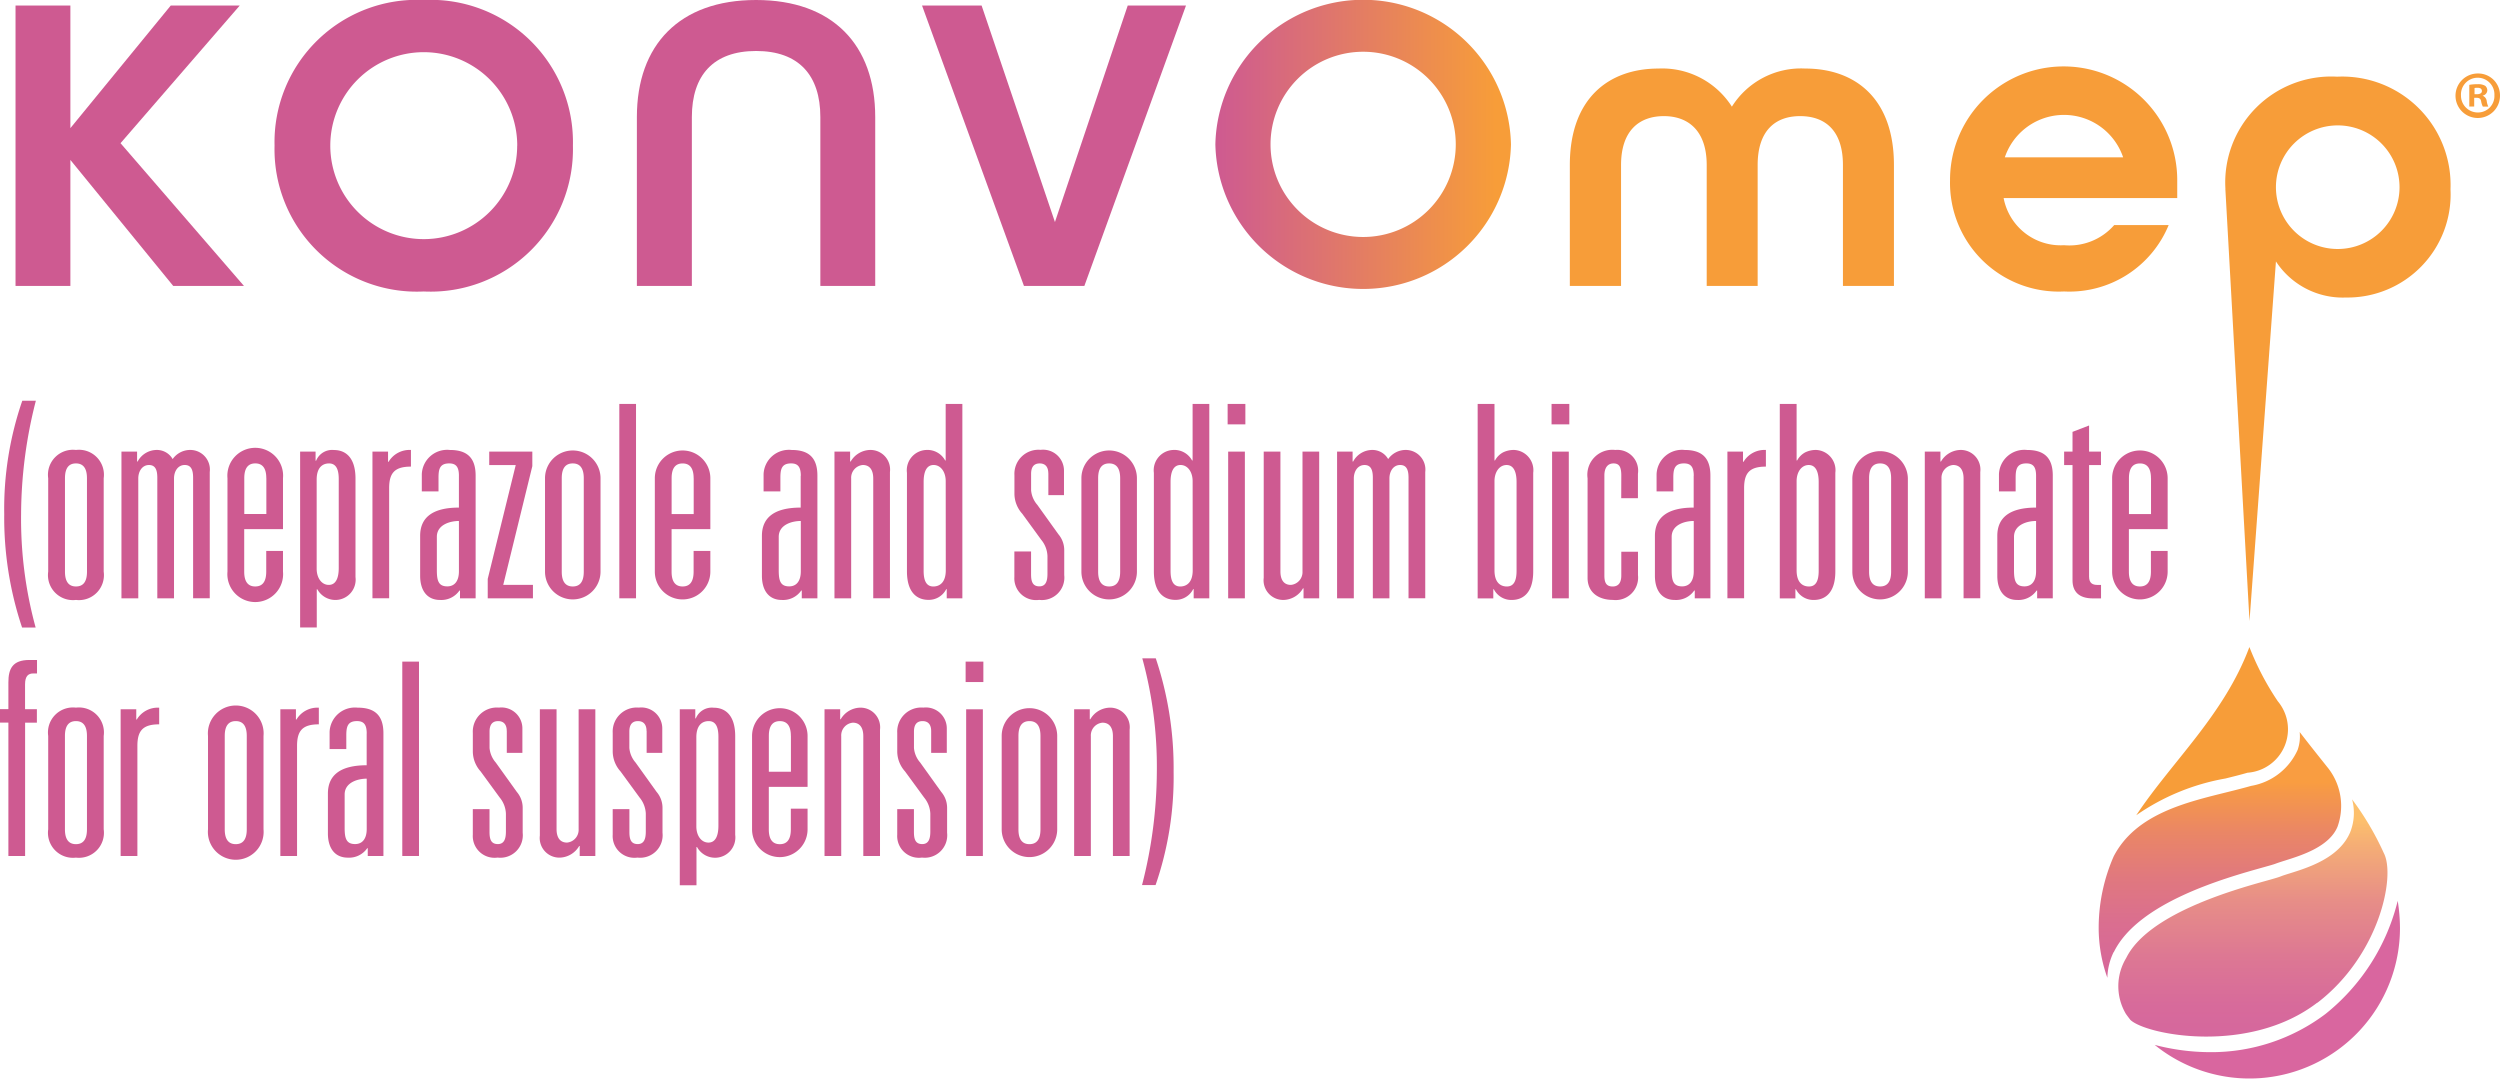 <?xml version="1.0" encoding="UTF-8"?>
<svg xmlns="http://www.w3.org/2000/svg" xmlns:xlink="http://www.w3.org/1999/xlink" width="140.093" height="60.437" viewBox="0 0 140.093 60.437">
  <defs>
    <linearGradient id="linear-gradient" x1="1" y1="0.5" x2="0" y2="0.5" gradientUnits="objectBoundingBox">
      <stop offset="0.05" stop-color="#f79d39"></stop>
      <stop offset="1" stop-color="#ce5a91"></stop>
    </linearGradient>
    <linearGradient id="linear-gradient-2" x1="0.5" y1="0.078" x2="0.5" y2="0.981" gradientUnits="objectBoundingBox">
      <stop offset="0" stop-color="#fdc06c"></stop>
      <stop offset="0.11" stop-color="#f5ae75"></stop>
      <stop offset="0.35" stop-color="#e78e87"></stop>
      <stop offset="0.59" stop-color="#dd7893"></stop>
      <stop offset="0.81" stop-color="#d76a9b"></stop>
      <stop offset="1" stop-color="#d5669e"></stop>
    </linearGradient>
    <linearGradient id="linear-gradient-3" x1="0.5" y1="0.205" x2="0.5" y2="1.236" gradientUnits="objectBoundingBox">
      <stop offset="0" stop-color="#f99d41"></stop>
      <stop offset="0.03" stop-color="#f69947"></stop>
      <stop offset="0.2" stop-color="#ea8666"></stop>
      <stop offset="0.38" stop-color="#e0787f"></stop>
      <stop offset="0.56" stop-color="#da6e90"></stop>
      <stop offset="0.76" stop-color="#d6679a"></stop>
      <stop offset="1" stop-color="#d5669e"></stop>
    </linearGradient>
  </defs>
  <g id="Group_7027" data-name="Group 7027" transform="translate(0 -0.001)">
    <g id="uuid-0c0ecde7-80bf-4349-aba2-9b6f1179cdad" transform="translate(0 0.001)">
      <path id="Path_6973" data-name="Path 6973" d="M2.5,68.42a25.862,25.862,0,0,0-.828,6.355,23.019,23.019,0,0,0,.815,6.354H1.727a19.385,19.385,0,0,1-1-6.354A18.592,18.592,0,0,1,1.74,68.42h.755Z" transform="translate(-0.49 -45.965)" fill="#ce5a91"></path>
      <path id="Path_6974" data-name="Path 6974" d="M8.225,78.411A1.4,1.4,0,0,1,9.78,76.826a1.4,1.4,0,0,1,1.555,1.585v5.235A1.4,1.4,0,0,1,9.78,85.231a1.4,1.4,0,0,1-1.555-1.585Zm2.172,0c0-.6-.243-.83-.617-.83s-.615.227-.615.83v5.235c0,.6.243.83.617.83s.617-.227.617-.83Z" transform="translate(-5.524 -51.612)" fill="#ce5a91"></path>
      <path id="Path_6975" data-name="Path 6975" d="M20.74,76.922h.876v.558h.03a1.218,1.218,0,0,1,1.087-.65,1.015,1.015,0,0,1,.876.512,1.2,1.2,0,0,1,.963-.512,1.1,1.1,0,0,1,1.116,1.237v7.075h-.933v-6.76c0-.453-.121-.709-.47-.709-.378,0-.6.348-.6.755v6.715h-.936v-6.76c0-.453-.121-.709-.466-.709-.378,0-.6.348-.6.755v6.715H20.74V76.919Z" transform="translate(-13.934 -51.616)" fill="#ce5a91"></path>
      <path id="Path_6976" data-name="Path 6976" d="M41.011,82.484h.935v1.161a1.562,1.562,0,1,1-3.111,0V78.411a1.562,1.562,0,1,1,3.111,0v2.852H39.773v2.383c0,.6.243.83.617.83s.617-.227.617-.83V82.484Zm0-4.074c0-.6-.243-.83-.617-.83s-.617.227-.617.83v2.005h1.237v-2Z" transform="translate(-26.088 -51.612)" fill="#ce5a91"></path>
      <path id="Path_6977" data-name="Path 6977" d="M51.22,76.92h.874v.512h.03a.967.967,0,0,1,1-.6c.6,0,1.207.361,1.207,1.6V83.95a1.138,1.138,0,0,1-1.07,1.283,1.156,1.156,0,0,1-1.07-.6h-.03v2.143h-.933V76.921Zm2.172,1.539c0-.574-.167-.876-.544-.876s-.693.243-.693.906v4.995c0,.512.273.906.679.906.378,0,.558-.348.558-.952Z" transform="translate(-34.41 -51.614)" fill="#ce5a91"></path>
      <path id="Path_6978" data-name="Path 6978" d="M63.59,76.928h.876V77.5h.03a1.366,1.366,0,0,1,1.253-.663v.933c-.906,0-1.221.348-1.221,1.207v6.17h-.936V76.928Z" transform="translate(-42.721 -51.622)" fill="#ce5a91"></path>
      <path id="Path_6979" data-name="Path 6979" d="M73.9,78.275c0-.5-.167-.693-.544-.693-.528,0-.6.319-.6.8v.768h-.936v-.963a1.42,1.42,0,0,1,1.569-1.358c.906,0,1.447.378,1.447,1.434v6.879h-.876v-.436h-.03a1.234,1.234,0,0,1-1.087.528c-.725,0-1.116-.528-1.116-1.358V81.643c0-1.027.693-1.585,2.172-1.585V78.28Zm0,2.533c-.482,0-1.237.2-1.237.889v1.87c0,.587.092.906.587.906.407,0,.65-.3.65-.844V80.806Z" transform="translate(-48.183 -51.614)" fill="#ce5a91"></path>
      <path id="Path_6980" data-name="Path 6980" d="M84.845,77.865H83.364V77.11h2.415v.815l-1.63,6.652h1.664v.755H83.28V84.244l1.57-6.383Z" transform="translate(-55.949 -51.804)" fill="#ce5a91"></path>
      <path id="Path_6981" data-name="Path 6981" d="M93.06,78.425a1.555,1.555,0,0,1,3.111,0V83.66a1.555,1.555,0,1,1-3.111,0Zm2.172,0c0-.6-.243-.83-.617-.83s-.617.227-.617.83V83.66c0,.6.243.83.617.83s.617-.227.617-.83Z" transform="translate(-62.519 -51.626)" fill="#ce5a91"></path>
      <path id="Path_6982" data-name="Path 6982" d="M105.75,68.97h.936V79.862h-.936Z" transform="translate(-71.045 -46.335)" fill="#ce5a91"></path>
      <path id="Path_6983" data-name="Path 6983" d="M113.986,82.5h.936v1.161a1.555,1.555,0,1,1-3.111,0V78.425a1.555,1.555,0,0,1,3.111,0v2.852h-2.172V83.66c0,.6.243.83.617.83s.617-.227.617-.83V82.5Zm0-4.074c0-.6-.243-.83-.617-.83s-.617.227-.617.83v2.005h1.237v-2Z" transform="translate(-75.116 -51.626)" fill="#ce5a91"></path>
      <path id="Path_6984" data-name="Path 6984" d="M132.286,78.275c0-.5-.167-.693-.544-.693-.528,0-.6.319-.6.8v.768H130.2v-.963a1.42,1.42,0,0,1,1.569-1.358c.906,0,1.447.378,1.447,1.434v6.879h-.876v-.436h-.03a1.234,1.234,0,0,1-1.087.528c-.725,0-1.116-.528-1.116-1.358V81.643c0-1.027.693-1.585,2.172-1.585V78.28Zm0,2.533c-.482,0-1.237.2-1.237.889v1.87c0,.587.092.906.587.906.407,0,.65-.3.65-.844Z" transform="translate(-87.411 -51.614)" fill="#ce5a91"></path>
      <path id="Path_6985" data-name="Path 6985" d="M142.49,76.922h.876v.558h.03a1.3,1.3,0,0,1,1.087-.65,1.1,1.1,0,0,1,1.115,1.237v7.075h-.936V78.428c0-.436-.167-.755-.587-.755a.719.719,0,0,0-.65.755v6.715h-.936V76.919Z" transform="translate(-95.728 -51.616)" fill="#ce5a91"></path>
      <path id="Path_6986" data-name="Path 6986" d="M157.089,79.35h-.03a1.094,1.094,0,0,1-.994.6c-.6,0-1.207-.361-1.207-1.6V72.833a1.138,1.138,0,0,1,1.07-1.283,1.127,1.127,0,0,1,1.07.587h.03V68.97h.935V79.862h-.876V79.35Zm-.059-6.052c0-.512-.273-.906-.679-.906-.378,0-.558.348-.558.952v4.98c0,.574.167.876.541.876s.7-.243.7-.906Z" transform="translate(-104.035 -46.335)" fill="#ce5a91"></path>
      <path id="Path_6987" data-name="Path 6987" d="M175.108,78.126c0-.378-.181-.558-.482-.558-.378,0-.482.273-.482.587v.919a1.425,1.425,0,0,0,.348.815l1.178,1.644a1.375,1.375,0,0,1,.331.906v1.388a1.259,1.259,0,0,1-1.407,1.388,1.218,1.218,0,0,1-1.388-1.283V82.5h.936v1.264c0,.378.059.693.466.693.378,0,.453-.331.453-.709v-.993a1.518,1.518,0,0,0-.348-.906l-1.067-1.464a1.687,1.687,0,0,1-.436-1.1V78.225a1.349,1.349,0,0,1,1.464-1.418,1.174,1.174,0,0,1,1.313,1.178v1.358h-.876V78.123Z" transform="translate(-116.364 -51.599)" fill="#ce5a91"></path>
      <path id="Path_6988" data-name="Path 6988" d="M184.65,78.425a1.555,1.555,0,0,1,3.111,0V83.66a1.555,1.555,0,0,1-3.111,0Zm2.172,0c0-.6-.243-.83-.617-.83s-.617.227-.617.83V83.66c0,.6.243.83.617.83s.617-.227.617-.83Z" transform="translate(-124.051 -51.626)" fill="#ce5a91"></path>
      <path id="Path_6989" data-name="Path 6989" d="M199.249,79.35h-.03a1.094,1.094,0,0,1-.994.6c-.6,0-1.207-.361-1.207-1.6V72.833a1.138,1.138,0,0,1,1.07-1.283,1.127,1.127,0,0,1,1.07.587h.03V68.97h.936V79.862h-.876V79.35Zm-.059-6.052c0-.512-.273-.906-.679-.906-.378,0-.558.348-.558.952v4.98c0,.574.167.876.541.876s.7-.243.7-.906Z" transform="translate(-132.358 -46.335)" fill="#ce5a91"></path>
      <path id="Path_6990" data-name="Path 6990" d="M209.62,68.97h.994v1.145h-.994Zm.03,2.672h.936v8.222h-.936Z" transform="translate(-140.827 -46.335)" fill="#ce5a91"></path>
      <path id="Path_6991" data-name="Path 6991" d="M218.885,85.331h-.876v-.558h-.03a1.3,1.3,0,0,1-1.087.65,1.1,1.1,0,0,1-1.115-1.237V77.11h.936v6.715c0,.436.167.755.587.755a.719.719,0,0,0,.65-.755V77.11h.936v8.222Z" transform="translate(-144.962 -51.804)" fill="#ce5a91"></path>
      <path id="Path_6992" data-name="Path 6992" d="M228.29,76.922h.876v.558h.03a1.218,1.218,0,0,1,1.087-.65,1.015,1.015,0,0,1,.876.512,1.2,1.2,0,0,1,.963-.512,1.1,1.1,0,0,1,1.115,1.237v7.075H232.3v-6.76c0-.453-.121-.709-.47-.709-.378,0-.6.348-.6.755v6.715H230.3v-6.76c0-.453-.121-.709-.466-.709-.378,0-.6.348-.6.755v6.715h-.938V76.919Z" transform="translate(-153.37 -51.616)" fill="#ce5a91"></path>
      <path id="Path_6993" data-name="Path 6993" d="M252.317,68.97h.936v3.167h.03a1.111,1.111,0,0,1,.453-.453,1.362,1.362,0,0,1,.617-.135,1.136,1.136,0,0,1,1.07,1.283v5.523c0,1.237-.6,1.6-1.207,1.6a1.1,1.1,0,0,1-1-.6h-.03v.512h-.876V68.97Zm2.173,4.375c0-.6-.181-.952-.558-.952-.407,0-.679.394-.679.906v4.995c0,.663.315.906.693.906s.544-.3.544-.876V73.345Z" transform="translate(-169.506 -46.335)" fill="#ce5a91"></path>
      <path id="Path_6994" data-name="Path 6994" d="M264.93,68.97h.995v1.145h-.995Zm.03,2.672h.936v8.222h-.936Z" transform="translate(-177.985 -46.335)" fill="#ce5a91"></path>
      <path id="Path_6995" data-name="Path 6995" d="M272.971,78.26c0-.512-.135-.679-.436-.679s-.512.21-.512.679v5.6c0,.424.121.617.466.617s.482-.243.482-.617V82.53h.935v1.311a1.259,1.259,0,0,1-1.407,1.388c-.755,0-1.418-.378-1.418-1.237v-5.58a1.4,1.4,0,0,1,1.555-1.585,1.164,1.164,0,0,1,1.267,1.329v1.372h-.936Z" transform="translate(-182.118 -51.612)" fill="#ce5a91"></path>
      <path id="Path_6996" data-name="Path 6996" d="M284.755,78.275c0-.5-.167-.693-.545-.693-.528,0-.6.319-.6.8v.768h-.938v-.963a1.42,1.42,0,0,1,1.569-1.358c.906,0,1.447.378,1.447,1.434v6.879h-.876v-.436h-.03a1.234,1.234,0,0,1-1.087.528c-.725,0-1.116-.528-1.116-1.358V81.643c0-1.027.693-1.585,2.172-1.585V78.28Zm0,2.533c-.482,0-1.237.2-1.237.889v1.87c0,.587.092.906.587.906.407,0,.65-.3.65-.844Z" transform="translate(-189.842 -51.614)" fill="#ce5a91"></path>
      <path id="Path_6997" data-name="Path 6997" d="M294.95,76.928h.876V77.5h.03a1.366,1.366,0,0,1,1.253-.663v.933c-.906,0-1.221.348-1.221,1.207v6.17h-.936V76.928Z" transform="translate(-198.153 -51.622)" fill="#ce5a91"></path>
      <path id="Path_6998" data-name="Path 6998" d="M303.907,68.97h.936v3.167h.03a1.111,1.111,0,0,1,.453-.453,1.362,1.362,0,0,1,.617-.135,1.136,1.136,0,0,1,1.07,1.283v5.523c0,1.237-.6,1.6-1.208,1.6a1.1,1.1,0,0,1-1-.6h-.03v.512H303.9V68.97Zm2.173,4.375c0-.6-.181-.952-.558-.952-.407,0-.679.394-.679.906v4.995c0,.663.315.906.693.906s.544-.3.544-.876Z" transform="translate(-204.166 -46.335)" fill="#ce5a91"></path>
      <path id="Path_6999" data-name="Path 6999" d="M316.29,78.425a1.556,1.556,0,0,1,3.111,0V83.66a1.555,1.555,0,1,1-3.111,0Zm2.173,0c0-.6-.243-.83-.617-.83s-.617.227-.617.83V83.66c0,.6.243.83.617.83s.617-.227.617-.83Z" transform="translate(-212.49 -51.626)" fill="#ce5a91"></path>
      <path id="Path_7000" data-name="Path 7000" d="M328.66,76.922h.876v.558h.03a1.3,1.3,0,0,1,1.087-.65,1.1,1.1,0,0,1,1.116,1.237v7.075h-.936V78.428c0-.436-.167-.755-.587-.755a.719.719,0,0,0-.65.755v6.715h-.936V76.919Z" transform="translate(-220.8 -51.616)" fill="#ce5a91"></path>
      <path id="Path_7001" data-name="Path 7001" d="M343.2,78.275c0-.5-.167-.693-.545-.693-.528,0-.6.319-.6.8v.768h-.935v-.963a1.42,1.42,0,0,1,1.569-1.358c.906,0,1.447.378,1.447,1.434v6.879h-.876v-.436h-.03a1.234,1.234,0,0,1-1.087.528c-.725,0-1.116-.528-1.116-1.358V81.643c0-1.027.693-1.585,2.173-1.585V78.28Zm0,2.533c-.482,0-1.237.2-1.237.889v1.87c0,.587.092.906.587.906.407,0,.65-.3.65-.844Z" transform="translate(-229.104 -51.614)" fill="#ce5a91"></path>
      <path id="Path_7002" data-name="Path 7002" d="M352.9,73.011l.936-.361v1.464h.667v.755h-.667v6.246c0,.378.2.47.47.47h.2v.755h-.453c-.784,0-1.145-.378-1.145-1.011V74.868h-.47v-.755h.47v-1.1Z" transform="translate(-236.77 -48.807)" fill="#ce5a91"></path>
      <path id="Path_7003" data-name="Path 7003" d="M362.826,82.5h.935v1.161a1.555,1.555,0,1,1-3.111,0V78.425a1.555,1.555,0,0,1,3.111,0v2.852h-2.172V83.66c0,.6.243.83.617.83s.617-.227.617-.83V82.5Zm0-4.074c0-.6-.243-.83-.617-.83s-.617.227-.617.83v2.005h1.237v-2Z" transform="translate(-242.292 -51.626)" fill="#ce5a91"></path>
      <path id="Path_7004" data-name="Path 7004" d="M.47,113.944c0-.755.227-1.254,1.178-1.254h.426v.755h-.2c-.285,0-.47.135-.47.617v1.388h.663v.755h-.66v7.469H.47V116.2H0v-.755H.47v-1.51Z" transform="translate(0 -75.707)" fill="#ce5a91"></path>
      <path id="Path_7005" data-name="Path 7005" d="M8.225,122.411a1.4,1.4,0,0,1,1.555-1.585,1.4,1.4,0,0,1,1.555,1.585v5.235a1.4,1.4,0,0,1-1.555,1.585,1.4,1.4,0,0,1-1.555-1.585Zm2.172,0c0-.6-.243-.83-.617-.83s-.617.227-.617.83v5.235c0,.6.243.83.617.83s.617-.227.617-.83Z" transform="translate(-5.524 -81.172)" fill="#ce5a91"></path>
      <path id="Path_7006" data-name="Path 7006" d="M20.6,120.928h.876v.574h.03a1.366,1.366,0,0,1,1.254-.663v.933c-.906,0-1.221.348-1.221,1.207v6.17H20.6Z" transform="translate(-13.84 -81.182)" fill="#ce5a91"></path>
      <path id="Path_7007" data-name="Path 7007" d="M35.5,122.411a1.562,1.562,0,1,1,3.111,0v5.235a1.562,1.562,0,1,1-3.111,0Zm2.172,0c0-.6-.243-.83-.617-.83s-.617.227-.617.83v5.235c0,.6.243.83.617.83s.617-.227.617-.83Z" transform="translate(-23.844 -81.172)" fill="#ce5a91"></path>
      <path id="Path_7008" data-name="Path 7008" d="M47.86,120.928h.876v.574h.03a1.366,1.366,0,0,1,1.254-.663v.933c-.906,0-1.221.348-1.221,1.207v6.17h-.936v-8.222Z" transform="translate(-32.153 -81.182)" fill="#ce5a91"></path>
      <path id="Path_7009" data-name="Path 7009" d="M58.165,122.275c0-.5-.167-.693-.544-.693-.528,0-.6.319-.6.8v.768h-.936v-.963a1.42,1.42,0,0,1,1.569-1.358c.906,0,1.447.378,1.447,1.434v6.879h-.878v-.436h-.03a1.234,1.234,0,0,1-1.087.528c-.725,0-1.116-.528-1.116-1.358v-2.234c0-1.027.693-1.585,2.172-1.585V122.28Zm0,2.533c-.482,0-1.237.2-1.237.889v1.87c0,.587.092.906.587.906.407,0,.65-.3.65-.844v-2.824Z" transform="translate(-37.615 -81.174)" fill="#ce5a91"></path>
      <path id="Path_7010" data-name="Path 7010" d="M68.69,112.97h.936v10.892H68.69Z" transform="translate(-46.147 -75.895)" fill="#ce5a91"></path>
      <path id="Path_7011" data-name="Path 7011" d="M82.638,122.127c0-.378-.181-.558-.482-.558-.378,0-.482.273-.482.587v.919a1.424,1.424,0,0,0,.348.815l1.178,1.644a1.375,1.375,0,0,1,.331.906v1.388a1.259,1.259,0,0,1-1.407,1.388,1.218,1.218,0,0,1-1.388-1.283V126.5h.936v1.267c0,.378.059.693.466.693.378,0,.453-.332.453-.709v-.994a1.518,1.518,0,0,0-.348-.906l-1.07-1.464a1.687,1.687,0,0,1-.436-1.1v-1.057a1.349,1.349,0,0,1,1.464-1.418,1.174,1.174,0,0,1,1.313,1.178v1.358h-.874v-1.221Z" transform="translate(-54.241 -81.16)" fill="#ce5a91"></path>
      <path id="Path_7012" data-name="Path 7012" d="M95.294,129.331h-.878v-.558h-.03a1.3,1.3,0,0,1-1.087.65,1.1,1.1,0,0,1-1.116-1.237V121.11h.936v6.715c0,.436.167.755.587.755a.718.718,0,0,0,.65-.755V121.11h.936v8.222Z" transform="translate(-61.931 -81.364)" fill="#ce5a91"></path>
      <path id="Path_7013" data-name="Path 7013" d="M106.509,122.127c0-.378-.181-.558-.482-.558-.378,0-.482.273-.482.587v.919a1.424,1.424,0,0,0,.348.815l1.178,1.644a1.375,1.375,0,0,1,.332.906v1.388A1.259,1.259,0,0,1,106,129.217a1.218,1.218,0,0,1-1.388-1.283V126.5h.936v1.267c0,.378.059.693.466.693.378,0,.453-.332.453-.709v-.994a1.518,1.518,0,0,0-.348-.906l-1.07-1.464a1.687,1.687,0,0,1-.436-1.1v-1.057a1.349,1.349,0,0,1,1.464-1.418,1.174,1.174,0,0,1,1.313,1.178v1.358h-.876v-1.221Z" transform="translate(-70.278 -81.16)" fill="#ce5a91"></path>
      <path id="Path_7014" data-name="Path 7014" d="M116.05,120.92h.876v.512h.03a.967.967,0,0,1,1-.6c.6,0,1.207.361,1.207,1.6v5.523a1.138,1.138,0,0,1-1.07,1.283,1.156,1.156,0,0,1-1.07-.6h-.03v2.143h-.936v-9.851Zm2.172,1.539c0-.574-.167-.876-.544-.876s-.693.243-.693.906v4.995c0,.512.273.906.679.906.378,0,.558-.348.558-.952Z" transform="translate(-77.964 -81.174)" fill="#ce5a91"></path>
      <path id="Path_7015" data-name="Path 7015" d="M130.586,126.5h.936v1.161a1.555,1.555,0,1,1-3.111,0v-5.234a1.555,1.555,0,1,1,3.111,0v2.852h-2.172v2.383c0,.6.243.83.617.83s.617-.227.617-.83V126.5Zm0-4.074c0-.6-.243-.83-.617-.83s-.617.227-.617.83v2.005h1.237v-2Z" transform="translate(-86.268 -81.186)" fill="#ce5a91"></path>
      <path id="Path_7016" data-name="Path 7016" d="M140.79,120.922h.876v.558h.03a1.3,1.3,0,0,1,1.087-.65,1.1,1.1,0,0,1,1.115,1.237v7.075h-.936v-6.715c0-.436-.167-.755-.587-.755a.718.718,0,0,0-.65.755v6.715h-.936V120.92Z" transform="translate(-94.585 -81.175)" fill="#ce5a91"></path>
      <path id="Path_7017" data-name="Path 7017" d="M155.108,122.127c0-.378-.181-.558-.482-.558-.378,0-.482.273-.482.587v.919a1.424,1.424,0,0,0,.348.815l1.178,1.644a1.375,1.375,0,0,1,.331.906v1.388a1.259,1.259,0,0,1-1.407,1.388,1.218,1.218,0,0,1-1.388-1.283V126.5h.936v1.267c0,.378.059.693.466.693.378,0,.453-.332.453-.709v-.994a1.519,1.519,0,0,0-.348-.906l-1.07-1.464a1.687,1.687,0,0,1-.436-1.1v-1.057a1.349,1.349,0,0,1,1.464-1.418,1.174,1.174,0,0,1,1.313,1.178v1.358h-.876v-1.221Z" transform="translate(-102.928 -81.16)" fill="#ce5a91"></path>
      <path id="Path_7018" data-name="Path 7018" d="M164.88,112.97h.994v1.145h-.994Zm.03,2.672h.936v8.222h-.936Z" transform="translate(-110.769 -75.895)" fill="#ce5a91"></path>
      <path id="Path_7019" data-name="Path 7019" d="M171.04,122.425a1.555,1.555,0,1,1,3.111,0v5.235a1.555,1.555,0,1,1-3.111,0Zm2.173,0c0-.6-.243-.83-.617-.83s-.617.227-.617.83v5.235c0,.6.243.83.617.83s.617-.227.617-.83Z" transform="translate(-114.908 -81.186)" fill="#ce5a91"></path>
      <path id="Path_7020" data-name="Path 7020" d="M183.41,120.922h.876v.558h.03a1.3,1.3,0,0,1,1.087-.65,1.1,1.1,0,0,1,1.116,1.237v7.075h-.936v-6.715c0-.436-.167-.755-.587-.755a.718.718,0,0,0-.65.755v6.715h-.936V120.92Z" transform="translate(-123.218 -81.175)" fill="#ce5a91"></path>
      <path id="Path_7021" data-name="Path 7021" d="M195,125.117a25.862,25.862,0,0,0,.83-6.354,23.02,23.02,0,0,0-.815-6.354h.755a19.386,19.386,0,0,1,1,6.354,18.591,18.591,0,0,1-1.011,6.354Z" transform="translate(-131.004 -75.519)" fill="#ce5a91"></path>
      <path id="Path_7022" data-name="Path 7022" d="M2.65.95H5.724V7.819L11.347.95h3.866L8.534,8.662l6.918,8H11.488L5.724,9.6V16.66H2.65Z" transform="translate(-1.78 -0.638)" fill="#ce5a91"></path>
      <path id="Path_7023" data-name="Path 7023" d="M46.88,8.165A7.975,7.975,0,0,1,55.239,0,7.975,7.975,0,0,1,63.6,8.165a7.978,7.978,0,0,1-8.359,8.169A7.976,7.976,0,0,1,46.88,8.165Zm13.6,0A5.238,5.238,0,1,0,55.238,13.4a5.238,5.238,0,0,0,5.238-5.238Z" transform="translate(-31.495)" fill="#ce5a91"></path>
      <path id="Path_7024" data-name="Path 7024" d="M108.75,6.557c0-4.038,2.379-6.557,6.678-6.557s6.678,2.518,6.678,6.557v9.465h-3.075V6.557c0-2.33-1.2-3.7-3.6-3.7s-3.6,1.369-3.6,3.7v9.465H108.75Z" transform="translate(-73.061)" fill="#ce5a91"></path>
      <path id="Path_7025" data-name="Path 7025" d="M157.44.95h3.338l4.109,12.13L168.965.95h3.265l-5.694,15.71H163.15Z" transform="translate(-105.771 -0.638)" fill="#ce5a91"></path>
      <path id="Path_7027" data-name="Path 7027" d="M268.05,17.112c0-3.725,2.163-5.407,4.972-5.407a4.626,4.626,0,0,1,4.109,2.136,4.57,4.57,0,0,1,4.109-2.136c2.81,0,4.972,1.68,4.972,5.407v6.774h-2.858V17.112c0-1.946-1.007-2.741-2.4-2.741s-2.379.815-2.379,2.741v6.774h-2.855V17.112c0-1.926-1.037-2.741-2.4-2.741s-2.4.794-2.4,2.741v6.774H268.05Z" transform="translate(-180.081 -7.864)" fill="#f79d39"></path>
      <path id="Path_7028" data-name="Path 7028" d="M332.969,17.913a6.366,6.366,0,1,1,12.732,0v1.011h-9.728a3.251,3.251,0,0,0,3.386,2.642,3.333,3.333,0,0,0,2.81-1.129h3.052a6.016,6.016,0,0,1-5.861,3.721,6.095,6.095,0,0,1-6.39-6.246Zm9.7-1.273a3.5,3.5,0,0,0-6.629,0Z" transform="translate(-223.695 -7.825)" fill="#f79d39"></path>
      <path id="Path_7034" data-name="Path 7034" d="M423.927,13.764a1.247,1.247,0,1,1-1.244-1.214,1.221,1.221,0,0,1,1.244,1.214Zm-2.186,0a.942.942,0,0,0,.948.971.921.921,0,0,0,.925-.963.938.938,0,1,0-1.874-.007Zm.748.637h-.282V13.187a2.407,2.407,0,0,1,.466-.036.756.756,0,0,1,.424.089.34.34,0,0,1,.118.266.313.313,0,0,1-.253.282V13.8a.37.37,0,0,1,.222.3.951.951,0,0,0,.089.305h-.309a1.056,1.056,0,0,1-.095-.3c-.023-.135-.1-.193-.253-.193h-.135V14.4Zm.007-.689h.135c.154,0,.282-.053.282-.177s-.082-.184-.259-.184a.731.731,0,0,0-.154.013v.348Z" transform="translate(-283.834 -8.432)" fill="#f79d39"></path>
    </g>
    <path id="Path_7035" data-name="Path 7035" d="M207.28,8.09a8.284,8.284,0,0,1,16.564,0,8.284,8.284,0,0,1-16.564,0Zm13.471,0a5.19,5.19,0,1,0-5.19,5.19,5.189,5.189,0,0,0,5.19-5.19Z" transform="translate(-139.174 0.001)" fill="url(#linear-gradient)"></path>
    <g id="Group_7026" data-name="Group 7026" transform="translate(117.606 4.291)">
      <path id="Path_7036" data-name="Path 7036" d="M381.343,17.99a5.938,5.938,0,0,1,6.259-6.282,6.074,6.074,0,0,1,6.354,6.308,5.778,5.778,0,0,1-5.856,6.067,4.476,4.476,0,0,1-3.926-2.022l-1.481,20.153h0L381.34,18ZM391.1,17.9a3.463,3.463,0,1,0-3.463,3.464A3.462,3.462,0,0,0,391.1,17.9Z" transform="translate(-374.243 -11.701)" fill="#f79d39"></path>
      <path id="Path_7037" data-name="Path 7037" d="M378.736,160.087a10.619,10.619,0,0,1-6.464,2.143,12.36,12.36,0,0,1-3.111-.407,8.433,8.433,0,0,0,13.745-6.555,9.933,9.933,0,0,0-.127-1.518A11.694,11.694,0,0,1,378.736,160.087Z" transform="translate(-366.024 -107.56)" fill="#d9669f"></path>
      <path id="Path_7038" data-name="Path 7038" d="M370.975,117.378c.433-.107.852-.211,1.242-.325a2.442,2.442,0,0,0,1.695-4.006h0a15.492,15.492,0,0,1-1.59-3.037c-1.415,3.8-4.335,6.406-6.34,9.426a12.558,12.558,0,0,1,4.991-2.058Z" transform="translate(-363.878 -78.042)" fill="#f79d39"></path>
      <path id="Path_7039" data-name="Path 7039" d="M374.027,147.663c3.481-2.667,4.4-7.111,3.726-8.392a16.1,16.1,0,0,0-1.778-3.011,2.928,2.928,0,0,1-.1,1.827c-.6,1.453-2.361,2-3.414,2.328-.195.061-.364.114-.484.162-.14.056-.433.14-.829.25-1.811.507-6.623,1.857-7.833,4.328a3.048,3.048,0,0,0-.019,3.121c.081.117.169.231.257.344.9.849,6.659,1.961,10.467-.963Z" transform="translate(-361.777 -95.757)" fill="url(#linear-gradient-2)"></path>
      <path id="Path_7040" data-name="Path 7040" d="M360.365,136.978c1.359-2.784,6.237-4.148,8.317-4.734.358-.1.624-.173.751-.222s.322-.11.536-.178c.92-.29,2.464-.77,2.93-1.889a3.441,3.441,0,0,0-.5-3.255c-.54-.679-1.086-1.359-1.619-2.055a2.3,2.3,0,0,1-.114,1,3.5,3.5,0,0,1-2.608,2.019c-.4.114-.826.222-1.268.332-2.305.576-5.192,1.216-6.435,3.622a10,10,0,0,0-.839,4,8.32,8.32,0,0,0,.487,2.8,3.448,3.448,0,0,1,.354-1.444Z" transform="translate(-359.518 -87.915)" fill="url(#linear-gradient-3)"></path>
    </g>
  </g>
</svg>
